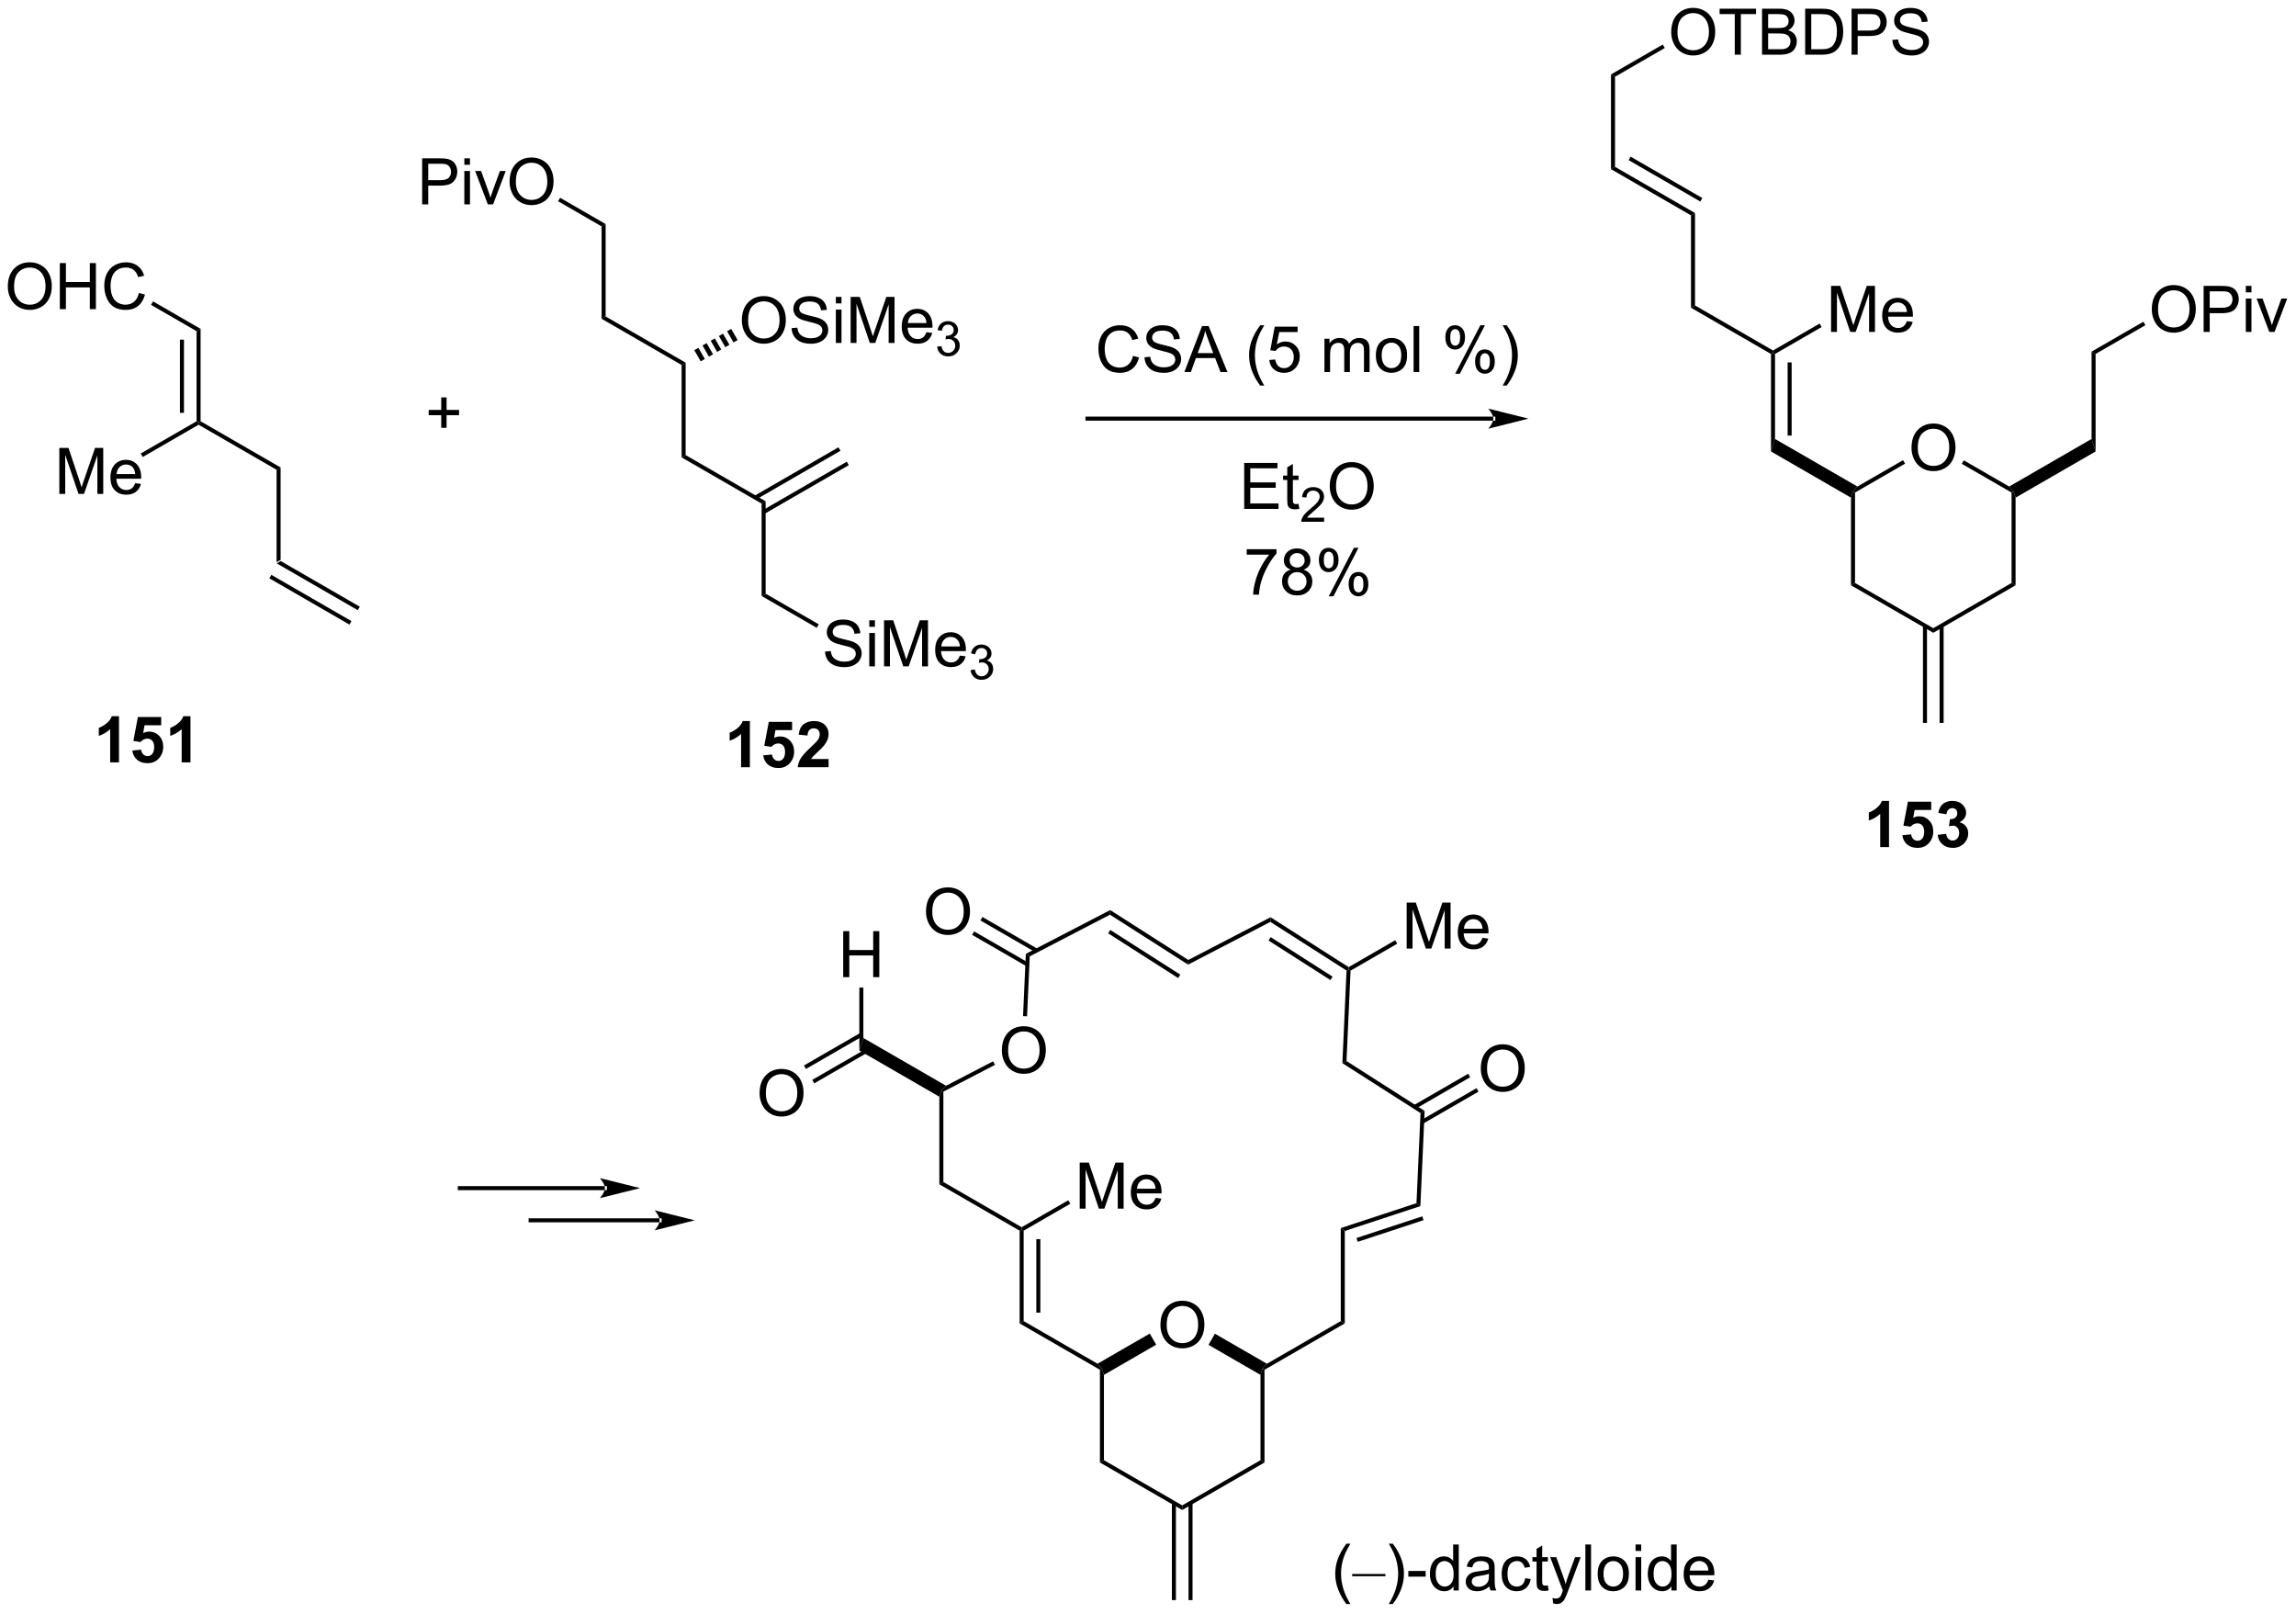 <?xml version="1.0" encoding="UTF-8"?>
<!DOCTYPE svg PUBLIC '-//W3C//DTD SVG 1.0//EN'
          'http://www.w3.org/TR/2001/REC-SVG-20010904/DTD/svg10.dtd'>
<svg stroke-dasharray="none" shape-rendering="auto" xmlns="http://www.w3.org/2000/svg" font-family="'Dialog'" text-rendering="auto" width="784" fill-opacity="1" color-interpolation="auto" color-rendering="auto" preserveAspectRatio="xMidYMid meet" font-size="12px" viewBox="0 0 784 551" fill="black" xmlns:xlink="http://www.w3.org/1999/xlink" stroke="black" image-rendering="auto" stroke-miterlimit="10" stroke-linecap="square" stroke-linejoin="miter" font-style="normal" stroke-width="1" height="551" stroke-dashoffset="0" font-weight="normal" stroke-opacity="1"
><!--Generated by the Batik Graphics2D SVG Generator--><defs id="genericDefs"
  /><g
  ><defs id="defs1"
    ><clipPath clipPathUnits="userSpaceOnUse" id="clipPath1"
      ><path d="M1.811 1.611 L295.675 1.611 L295.675 207.943 L1.811 207.943 L1.811 1.611 Z"
      /></clipPath
      ><clipPath clipPathUnits="userSpaceOnUse" id="clipPath2"
      ><path d="M0.031 312.634 L0.031 513.229 L285.724 513.229 L285.724 312.634 Z"
      /></clipPath
    ></defs
    ><g transform="scale(2.667,2.667) translate(-1.811,-1.611) matrix(1.029,0,0,1.029,1.779,-319.964)"
    ><path d="M44.796 387.983 L44.546 388.416 L34.462 382.594 L34.962 382.305 ZM43.761 389.775 L33.802 384.025 L33.552 384.458 L43.511 390.208 Z" stroke="none" clip-path="url(#clipPath2)"
    /></g
    ><g transform="matrix(2.743,0,0,2.743,-0.084,-857.534)"
    ><path d="M34.962 382.305 L34.462 382.594 L34.462 371.094 L34.962 370.805 Z" stroke="none" clip-path="url(#clipPath2)"
    /></g
    ><g transform="matrix(2.743,0,0,2.743,-0.084,-857.534)"
    ><path d="M34.962 370.805 L34.462 371.094 L24.752 365.488 L24.752 365.199 L25.002 365.055 Z" stroke="none" clip-path="url(#clipPath2)"
    /></g
    ><g transform="matrix(2.743,0,0,2.743,-0.084,-857.534)"
    ><path d="M1.003 348.31 Q1.003 346.883 1.768 346.078 Q2.534 345.271 3.745 345.271 Q4.537 345.271 5.172 345.651 Q5.81 346.029 6.144 346.706 Q6.479 347.383 6.479 348.242 Q6.479 349.115 6.128 349.802 Q5.776 350.49 5.13 350.844 Q4.487 351.198 3.74 351.198 Q2.933 351.198 2.295 350.808 Q1.659 350.414 1.331 349.74 Q1.003 349.063 1.003 348.31 ZM1.784 348.321 Q1.784 349.357 2.339 349.953 Q2.896 350.547 3.737 350.547 Q4.591 350.547 5.144 349.946 Q5.698 349.344 5.698 348.24 Q5.698 347.539 5.461 347.019 Q5.224 346.498 4.769 346.211 Q4.315 345.922 3.748 345.922 Q2.943 345.922 2.362 346.477 Q1.784 347.029 1.784 348.321 ZM7.478 351.099 L7.478 345.373 L8.236 345.373 L8.236 347.724 L11.213 347.724 L11.213 345.373 L11.97 345.373 L11.97 351.099 L11.213 351.099 L11.213 348.399 L8.236 348.399 L8.236 351.099 L7.478 351.099 ZM17.318 349.091 L18.076 349.281 Q17.839 350.216 17.219 350.709 Q16.599 351.198 15.706 351.198 Q14.779 351.198 14.198 350.821 Q13.62 350.443 13.315 349.729 Q13.013 349.013 13.013 348.193 Q13.013 347.297 13.354 346.633 Q13.698 345.966 14.328 345.62 Q14.959 345.274 15.716 345.274 Q16.576 345.274 17.162 345.711 Q17.748 346.149 17.98 346.943 L17.232 347.117 Q17.034 346.492 16.654 346.209 Q16.276 345.922 15.701 345.922 Q15.042 345.922 14.597 346.24 Q14.154 346.555 13.974 347.089 Q13.795 347.623 13.795 348.188 Q13.795 348.92 14.008 349.464 Q14.222 350.008 14.67 350.279 Q15.12 350.547 15.643 350.547 Q16.279 350.547 16.719 350.18 Q17.162 349.813 17.318 349.091 Z" stroke="none" clip-path="url(#clipPath2)"
    /></g
    ><g transform="matrix(2.743,0,0,2.743,-0.084,-857.534)"
    ><path d="M25.002 365.055 L24.752 365.199 L24.502 365.055 L24.502 353.844 L25.002 353.555 ZM22.932 364.004 L22.932 354.894 L22.432 354.894 L22.432 364.004 Z" stroke="none" clip-path="url(#clipPath2)"
    /></g
    ><g transform="matrix(2.743,0,0,2.743,-0.084,-857.534)"
    ><path d="M25.002 353.555 L24.502 353.844 L18.83 350.568 L19.08 350.135 Z" stroke="none" clip-path="url(#clipPath2)"
    /></g
    ><g transform="matrix(2.743,0,0,2.743,-0.084,-857.534)"
    ><path d="M7.417 374.099 L7.417 368.373 L8.557 368.373 L9.914 372.427 Q10.101 372.992 10.187 373.274 Q10.284 372.961 10.492 372.357 L11.862 368.373 L12.883 368.373 L12.883 374.099 L12.151 374.099 L12.151 369.305 L10.487 374.099 L9.805 374.099 L8.148 369.224 L8.148 374.099 L7.417 374.099 ZM16.854 372.763 L17.581 372.852 Q17.409 373.49 16.942 373.841 Q16.479 374.193 15.758 374.193 Q14.846 374.193 14.312 373.633 Q13.781 373.071 13.781 372.06 Q13.781 371.013 14.32 370.435 Q14.859 369.857 15.719 369.857 Q16.549 369.857 17.075 370.425 Q17.604 370.99 17.604 372.016 Q17.604 372.078 17.601 372.203 L14.508 372.203 Q14.547 372.888 14.893 373.253 Q15.242 373.615 15.76 373.615 Q16.148 373.615 16.422 373.412 Q16.695 373.209 16.854 372.763 ZM14.547 371.625 L16.862 371.625 Q16.815 371.102 16.596 370.841 Q16.26 370.435 15.726 370.435 Q15.242 370.435 14.911 370.761 Q14.581 371.084 14.547 371.625 Z" stroke="none" clip-path="url(#clipPath2)"
    /></g
    ><g transform="matrix(2.743,0,0,2.743,-0.084,-857.534)"
    ><path d="M24.502 365.055 L24.752 365.199 L24.752 365.488 L17.8 369.502 L17.55 369.069 Z" stroke="none" clip-path="url(#clipPath2)"
    /></g
    ><g transform="matrix(2.743,0,0,2.743,-0.084,-857.534)"
    ><path d="M52.583 338.057 L52.583 332.33 L54.744 332.33 Q55.315 332.33 55.614 332.385 Q56.036 332.455 56.32 332.653 Q56.606 332.848 56.781 333.205 Q56.955 333.559 56.955 333.986 Q56.955 334.716 56.489 335.223 Q56.025 335.728 54.809 335.728 L53.34 335.728 L53.34 338.057 L52.583 338.057 ZM53.34 335.051 L54.822 335.051 Q55.557 335.051 55.864 334.778 Q56.174 334.505 56.174 334.01 Q56.174 333.65 55.992 333.395 Q55.809 333.137 55.512 333.057 Q55.322 333.005 54.807 333.005 L53.34 333.005 L53.34 335.051 ZM57.833 333.137 L57.833 332.33 L58.536 332.33 L58.536 333.137 L57.833 333.137 ZM57.833 338.057 L57.833 333.908 L58.536 333.908 L58.536 338.057 L57.833 338.057 ZM60.758 338.057 L59.18 333.908 L59.922 333.908 L60.813 336.392 Q60.959 336.794 61.079 337.228 Q61.172 336.9 61.342 336.439 L62.264 333.908 L62.985 333.908 L61.415 338.057 L60.758 338.057 ZM63.467 335.267 Q63.467 333.841 64.232 333.036 Q64.998 332.228 66.209 332.228 Q67.001 332.228 67.636 332.609 Q68.274 332.986 68.607 333.663 Q68.943 334.341 68.943 335.2 Q68.943 336.072 68.592 336.76 Q68.24 337.447 67.594 337.801 Q66.951 338.156 66.204 338.156 Q65.397 338.156 64.758 337.765 Q64.123 337.372 63.795 336.697 Q63.467 336.02 63.467 335.267 ZM64.248 335.278 Q64.248 336.314 64.803 336.911 Q65.36 337.505 66.201 337.505 Q67.055 337.505 67.607 336.903 Q68.162 336.301 68.162 335.197 Q68.162 334.497 67.925 333.976 Q67.688 333.455 67.232 333.169 Q66.779 332.88 66.212 332.88 Q65.407 332.88 64.826 333.434 Q64.248 333.986 64.248 335.278 Z" stroke="none" clip-path="url(#clipPath2)"
    /></g
    ><g transform="matrix(2.743,0,0,2.743,-0.084,-857.534)"
    ><path d="M92.379 352.517 Q92.379 351.091 93.145 350.286 Q93.91 349.478 95.121 349.478 Q95.913 349.478 96.548 349.859 Q97.186 350.236 97.52 350.913 Q97.856 351.591 97.856 352.45 Q97.856 353.322 97.504 354.01 Q97.153 354.697 96.507 355.051 Q95.864 355.406 95.116 355.406 Q94.309 355.406 93.671 355.015 Q93.035 354.622 92.707 353.947 Q92.379 353.27 92.379 352.517 ZM93.16 352.528 Q93.16 353.564 93.715 354.161 Q94.272 354.755 95.114 354.755 Q95.968 354.755 96.52 354.153 Q97.074 353.551 97.074 352.447 Q97.074 351.747 96.837 351.226 Q96.6 350.705 96.145 350.419 Q95.692 350.13 95.124 350.13 Q94.319 350.13 93.739 350.684 Q93.16 351.236 93.16 352.528 ZM98.573 353.466 L99.289 353.403 Q99.339 353.833 99.524 354.109 Q99.711 354.385 100.102 354.554 Q100.492 354.723 100.979 354.723 Q101.414 354.723 101.745 354.596 Q102.078 354.466 102.24 354.241 Q102.401 354.017 102.401 353.752 Q102.401 353.481 102.245 353.281 Q102.089 353.08 101.729 352.942 Q101.5 352.853 100.711 352.663 Q99.922 352.473 99.604 352.307 Q99.195 352.091 98.992 351.773 Q98.792 351.455 98.792 351.059 Q98.792 350.627 99.037 350.249 Q99.284 349.872 99.755 349.676 Q100.229 349.481 100.808 349.481 Q101.445 349.481 101.93 349.687 Q102.417 349.892 102.677 350.291 Q102.94 350.689 102.961 351.192 L102.235 351.247 Q102.175 350.705 101.836 350.429 Q101.5 350.15 100.839 350.15 Q100.151 350.15 99.836 350.403 Q99.524 350.653 99.524 351.01 Q99.524 351.317 99.745 351.517 Q99.964 351.716 100.888 351.926 Q101.813 352.135 102.156 352.291 Q102.656 352.52 102.893 352.874 Q103.133 353.228 103.133 353.689 Q103.133 354.145 102.87 354.551 Q102.61 354.955 102.117 355.182 Q101.628 355.406 101.016 355.406 Q100.237 355.406 99.711 355.179 Q99.188 354.95 98.888 354.497 Q98.589 354.041 98.573 353.466 ZM104.081 350.387 L104.081 349.58 L104.784 349.58 L104.784 350.387 L104.081 350.387 ZM104.081 355.307 L104.081 351.158 L104.784 351.158 L104.784 355.307 L104.081 355.307 ZM105.921 355.307 L105.921 349.58 L107.061 349.58 L108.418 353.635 Q108.606 354.2 108.692 354.481 Q108.788 354.169 108.996 353.564 L110.366 349.58 L111.387 349.58 L111.387 355.307 L110.655 355.307 L110.655 350.512 L108.991 355.307 L108.309 355.307 L106.653 350.432 L106.653 355.307 L105.921 355.307 ZM115.358 353.971 L116.085 354.059 Q115.913 354.697 115.447 355.049 Q114.983 355.4 114.262 355.4 Q113.35 355.4 112.817 354.841 Q112.285 354.278 112.285 353.267 Q112.285 352.221 112.824 351.642 Q113.364 351.064 114.223 351.064 Q115.054 351.064 115.58 351.632 Q116.108 352.197 116.108 353.223 Q116.108 353.286 116.106 353.411 L113.012 353.411 Q113.051 354.096 113.397 354.46 Q113.746 354.822 114.264 354.822 Q114.653 354.822 114.926 354.619 Q115.199 354.416 115.358 353.971 ZM113.051 352.833 L115.366 352.833 Q115.319 352.309 115.1 352.049 Q114.764 351.642 114.231 351.642 Q113.746 351.642 113.416 351.968 Q113.085 352.291 113.051 352.833 Z" stroke="none" clip-path="url(#clipPath2)"
    /></g
    ><g transform="matrix(2.743,0,0,2.743,-0.084,-857.534)"
    ><path d="M116.692 355.772 L117.22 355.702 Q117.311 356.151 117.528 356.348 Q117.747 356.545 118.061 356.545 Q118.433 356.545 118.688 356.287 Q118.946 356.03 118.946 355.649 Q118.946 355.286 118.708 355.051 Q118.472 354.815 118.104 354.815 Q117.956 354.815 117.733 354.873 L117.792 354.411 Q117.845 354.416 117.876 354.416 Q118.214 354.416 118.483 354.241 Q118.753 354.065 118.753 353.698 Q118.753 353.409 118.555 353.219 Q118.36 353.028 118.05 353.028 Q117.741 353.028 117.536 353.221 Q117.331 353.414 117.272 353.801 L116.745 353.707 Q116.843 353.176 117.184 352.885 Q117.528 352.594 118.038 352.594 Q118.389 352.594 118.684 352.745 Q118.981 352.895 119.138 353.157 Q119.294 353.416 119.294 353.709 Q119.294 353.989 119.143 354.217 Q118.995 354.446 118.702 354.58 Q119.083 354.668 119.294 354.946 Q119.505 355.221 119.505 355.637 Q119.505 356.2 119.095 356.592 Q118.684 356.983 118.058 356.983 Q117.493 356.983 117.118 356.647 Q116.745 356.309 116.692 355.772 Z" stroke="none" clip-path="url(#clipPath2)"
    /></g
    ><g transform="matrix(2.743,0,0,2.743,-0.084,-857.534)"
    ><path d="M85.382 357.762 L84.882 358.051 L74.922 352.301 L75.422 352.012 Z" stroke="none" clip-path="url(#clipPath2)"
    /></g
    ><g transform="matrix(2.743,0,0,2.743,-0.084,-857.534)"
    ><path d="M75.422 352.012 L74.922 352.301 L74.922 340.801 L75.422 340.512 Z" stroke="none" clip-path="url(#clipPath2)"
    /></g
    ><g transform="matrix(2.743,0,0,2.743,-0.084,-857.534)"
    ><path d="M75.422 340.512 L74.922 340.801 L69.504 337.673 L69.754 337.24 Z" stroke="none" clip-path="url(#clipPath2)"
    /></g
    ><g transform="matrix(2.743,0,0,2.743,-0.084,-857.534)"
    ><path d="M91.853 354.95 L91.343 355.244 L90.543 353.859 L91.053 353.564 ZM90.833 355.539 L90.323 355.833 L89.523 354.447 L90.033 354.153 ZM89.813 356.127 L89.303 356.422 L88.504 355.036 L89.013 354.742 ZM88.794 356.716 L88.284 357.011 L87.484 355.625 L87.994 355.331 ZM87.774 357.305 L87.264 357.599 L86.464 356.214 L86.974 355.919 Z" stroke="none" clip-path="url(#clipPath2)"
    /></g
    ><g transform="matrix(2.743,0,0,2.743,-0.084,-857.534)"
    ><path d="M95.341 375.012 L94.841 375.301 L84.882 369.551 L85.382 369.262 Z" stroke="none" clip-path="url(#clipPath2)"
    /></g
    ><g transform="matrix(2.743,0,0,2.743,-0.084,-857.534)"
    ><path d="M85.382 369.262 L84.882 369.551 L84.882 358.051 L85.382 357.762 Z" stroke="none" clip-path="url(#clipPath2)"
    /></g
    ><g transform="matrix(2.743,0,0,2.743,-0.084,-857.534)"
    ><path d="M102.735 393.716 L103.451 393.653 Q103.5 394.083 103.685 394.359 Q103.873 394.635 104.263 394.804 Q104.654 394.973 105.141 394.973 Q105.576 394.973 105.907 394.846 Q106.24 394.716 106.401 394.491 Q106.563 394.267 106.563 394.002 Q106.563 393.731 106.407 393.531 Q106.25 393.33 105.891 393.192 Q105.662 393.103 104.873 392.913 Q104.084 392.723 103.766 392.557 Q103.357 392.341 103.154 392.023 Q102.954 391.705 102.954 391.309 Q102.954 390.877 103.198 390.499 Q103.446 390.122 103.917 389.926 Q104.391 389.731 104.969 389.731 Q105.607 389.731 106.091 389.937 Q106.579 390.142 106.839 390.541 Q107.102 390.939 107.123 391.442 L106.396 391.497 Q106.336 390.955 105.998 390.679 Q105.662 390.4 105 390.4 Q104.313 390.4 103.998 390.653 Q103.685 390.903 103.685 391.26 Q103.685 391.567 103.907 391.767 Q104.125 391.966 105.05 392.176 Q105.974 392.385 106.318 392.541 Q106.818 392.77 107.055 393.124 Q107.295 393.478 107.295 393.939 Q107.295 394.395 107.032 394.801 Q106.771 395.205 106.279 395.432 Q105.79 395.656 105.177 395.656 Q104.399 395.656 103.873 395.429 Q103.349 395.2 103.05 394.747 Q102.75 394.291 102.735 393.716 ZM108.243 390.637 L108.243 389.83 L108.946 389.83 L108.946 390.637 L108.243 390.637 ZM108.243 395.557 L108.243 391.408 L108.946 391.408 L108.946 395.557 L108.243 395.557 ZM110.082 395.557 L110.082 389.83 L111.223 389.83 L112.58 393.885 Q112.767 394.45 112.853 394.731 Q112.95 394.419 113.158 393.814 L114.528 389.83 L115.549 389.83 L115.549 395.557 L114.817 395.557 L114.817 390.762 L113.153 395.557 L112.471 395.557 L110.814 390.682 L110.814 395.557 L110.082 395.557 ZM119.52 394.221 L120.246 394.309 Q120.075 394.947 119.609 395.299 Q119.145 395.65 118.424 395.65 Q117.512 395.65 116.978 395.091 Q116.447 394.528 116.447 393.517 Q116.447 392.471 116.986 391.892 Q117.525 391.314 118.385 391.314 Q119.215 391.314 119.741 391.882 Q120.27 392.447 120.27 393.473 Q120.27 393.536 120.267 393.661 L117.174 393.661 Q117.213 394.346 117.559 394.71 Q117.908 395.072 118.426 395.072 Q118.814 395.072 119.088 394.869 Q119.361 394.666 119.52 394.221 ZM117.213 393.083 L119.528 393.083 Q119.481 392.559 119.262 392.299 Q118.926 391.892 118.392 391.892 Q117.908 391.892 117.577 392.218 Q117.246 392.541 117.213 393.083 Z" stroke="none" clip-path="url(#clipPath2)"
    /></g
    ><g transform="matrix(2.743,0,0,2.743,-0.084,-857.534)"
    ><path d="M120.854 396.022 L121.381 395.952 Q121.473 396.401 121.69 396.598 Q121.909 396.795 122.223 396.795 Q122.594 396.795 122.85 396.537 Q123.108 396.28 123.108 395.899 Q123.108 395.536 122.87 395.301 Q122.633 395.065 122.266 395.065 Q122.118 395.065 121.895 395.123 L121.954 394.661 Q122.006 394.666 122.037 394.666 Q122.375 394.666 122.645 394.491 Q122.914 394.315 122.914 393.948 Q122.914 393.659 122.717 393.469 Q122.522 393.278 122.211 393.278 Q121.903 393.278 121.698 393.471 Q121.493 393.664 121.434 394.051 L120.907 393.957 Q121.004 393.426 121.346 393.135 Q121.69 392.844 122.2 392.844 Q122.551 392.844 122.846 392.995 Q123.143 393.145 123.299 393.407 Q123.455 393.666 123.455 393.959 Q123.455 394.239 123.305 394.467 Q123.157 394.696 122.864 394.83 Q123.245 394.918 123.455 395.196 Q123.666 395.471 123.666 395.887 Q123.666 396.45 123.256 396.842 Q122.846 397.233 122.219 397.233 Q121.655 397.233 121.28 396.897 Q120.907 396.559 120.854 396.022 Z" stroke="none" clip-path="url(#clipPath2)"
    /></g
    ><g transform="matrix(2.743,0,0,2.743,-0.084,-857.534)"
    ><path d="M94.841 375.301 L95.341 375.012 L95.341 386.512 L94.841 386.801 Z" stroke="none" clip-path="url(#clipPath2)"
    /></g
    ><g transform="matrix(2.743,0,0,2.743,-0.084,-857.534)"
    ><path d="M94.841 386.801 L95.341 386.512 L101.952 390.329 L101.702 390.762 Z" stroke="none" clip-path="url(#clipPath2)"
    /></g
    ><g transform="matrix(2.743,0,0,2.743,-0.084,-857.534)"
    ><path d="M95.216 376.568 L105.693 370.519 L105.443 370.086 L94.966 376.135 ZM94.181 374.776 L104.658 368.727 L104.408 368.294 L93.931 374.342 Z" stroke="none" clip-path="url(#clipPath2)"
    /></g
    ><g transform="matrix(2.743,0,0,2.743,-0.084,-857.534)"
    ><path d="M141.071 356.921 L141.829 357.111 Q141.592 358.046 140.972 358.538 Q140.352 359.027 139.459 359.027 Q138.532 359.027 137.951 358.65 Q137.373 358.272 137.068 357.558 Q136.766 356.842 136.766 356.022 Q136.766 355.126 137.107 354.462 Q137.451 353.796 138.082 353.449 Q138.712 353.103 139.47 353.103 Q140.329 353.103 140.915 353.54 Q141.501 353.978 141.732 354.772 L140.985 354.947 Q140.787 354.322 140.407 354.038 Q140.029 353.751 139.454 353.751 Q138.795 353.751 138.35 354.069 Q137.907 354.384 137.727 354.918 Q137.548 355.452 137.548 356.017 Q137.548 356.749 137.761 357.293 Q137.975 357.837 138.423 358.108 Q138.873 358.376 139.397 358.376 Q140.032 358.376 140.472 358.009 Q140.915 357.642 141.071 356.921 ZM142.505 357.087 L143.221 357.025 Q143.27 357.454 143.455 357.73 Q143.643 358.006 144.033 358.176 Q144.424 358.345 144.911 358.345 Q145.346 358.345 145.677 358.217 Q146.01 358.087 146.171 357.863 Q146.333 357.639 146.333 357.374 Q146.333 357.103 146.177 356.902 Q146.02 356.702 145.661 356.564 Q145.432 356.475 144.643 356.285 Q143.854 356.095 143.536 355.928 Q143.127 355.712 142.924 355.394 Q142.723 355.077 142.723 354.681 Q142.723 354.249 142.968 353.871 Q143.216 353.493 143.687 353.298 Q144.161 353.103 144.739 353.103 Q145.377 353.103 145.861 353.308 Q146.348 353.514 146.609 353.913 Q146.872 354.311 146.893 354.814 L146.166 354.868 Q146.106 354.327 145.768 354.051 Q145.432 353.772 144.77 353.772 Q144.083 353.772 143.768 354.025 Q143.455 354.275 143.455 354.631 Q143.455 354.939 143.677 355.139 Q143.895 355.337 144.82 355.548 Q145.744 355.756 146.088 355.913 Q146.588 356.142 146.825 356.496 Q147.065 356.85 147.065 357.311 Q147.065 357.767 146.802 358.173 Q146.541 358.577 146.049 358.803 Q145.559 359.027 144.947 359.027 Q144.169 359.027 143.643 358.801 Q143.119 358.572 142.82 358.118 Q142.52 357.663 142.505 357.087 ZM147.468 358.928 L149.669 353.202 L150.486 353.202 L152.83 358.928 L151.966 358.928 L151.299 357.194 L148.903 357.194 L148.275 358.928 L147.468 358.928 ZM149.122 356.577 L151.065 356.577 L150.466 354.991 Q150.192 354.267 150.059 353.803 Q149.95 354.353 149.752 354.897 L149.122 356.577 ZM156.912 360.613 Q156.329 359.879 155.925 358.894 Q155.524 357.908 155.524 356.853 Q155.524 355.923 155.826 355.072 Q156.178 354.085 156.912 353.103 L157.415 353.103 Q156.943 353.915 156.79 354.264 Q156.553 354.803 156.415 355.389 Q156.248 356.118 156.248 356.858 Q156.248 358.736 157.415 360.613 L156.912 360.613 ZM158.037 357.428 L158.774 357.366 Q158.857 357.905 159.154 358.176 Q159.454 358.447 159.876 358.447 Q160.383 358.447 160.735 358.064 Q161.087 357.681 161.087 357.048 Q161.087 356.447 160.748 356.1 Q160.412 355.751 159.865 355.751 Q159.524 355.751 159.251 355.908 Q158.977 356.061 158.821 356.306 L158.162 356.22 L158.717 353.28 L161.563 353.28 L161.563 353.952 L159.279 353.952 L158.97 355.491 Q159.485 355.131 160.053 355.131 Q160.803 355.131 161.318 355.652 Q161.834 356.171 161.834 356.986 Q161.834 357.764 161.381 358.329 Q160.829 359.027 159.876 359.027 Q159.095 359.027 158.6 358.59 Q158.107 358.15 158.037 357.428 ZM164.904 358.928 L164.904 354.78 L165.532 354.78 L165.532 355.361 Q165.727 355.056 166.05 354.871 Q166.376 354.686 166.79 354.686 Q167.251 354.686 167.545 354.879 Q167.842 355.069 167.962 355.413 Q168.454 354.686 169.243 354.686 Q169.86 354.686 170.191 355.027 Q170.524 355.368 170.524 356.079 L170.524 358.928 L169.826 358.928 L169.826 356.314 Q169.826 355.892 169.756 355.707 Q169.688 355.522 169.508 355.41 Q169.329 355.296 169.087 355.296 Q168.649 355.296 168.36 355.587 Q168.071 355.876 168.071 356.517 L168.071 358.928 L167.368 358.928 L167.368 356.233 Q167.368 355.764 167.196 355.53 Q167.024 355.296 166.633 355.296 Q166.337 355.296 166.084 355.452 Q165.834 355.608 165.72 355.91 Q165.607 356.21 165.607 356.775 L165.607 358.928 L164.904 358.928 ZM171.305 356.853 Q171.305 355.702 171.946 355.147 Q172.482 354.686 173.251 354.686 Q174.107 354.686 174.649 355.246 Q175.193 355.806 175.193 356.796 Q175.193 357.595 174.951 358.056 Q174.712 358.514 174.253 358.769 Q173.795 359.022 173.251 359.022 Q172.381 359.022 171.842 358.465 Q171.305 357.905 171.305 356.853 ZM172.029 356.853 Q172.029 357.65 172.376 358.048 Q172.725 358.444 173.251 358.444 Q173.774 358.444 174.12 358.046 Q174.47 357.647 174.47 356.829 Q174.47 356.061 174.12 355.665 Q173.772 355.267 173.251 355.267 Q172.725 355.267 172.376 355.663 Q172.029 356.056 172.029 356.853 ZM176.002 358.928 L176.002 353.202 L176.705 353.202 L176.705 358.928 L176.002 358.928 ZM179.955 354.577 Q179.955 353.962 180.262 353.533 Q180.572 353.103 181.158 353.103 Q181.697 353.103 182.049 353.488 Q182.403 353.874 182.403 354.618 Q182.403 355.345 182.046 355.738 Q181.69 356.131 181.166 356.131 Q180.645 356.131 180.299 355.746 Q179.955 355.358 179.955 354.577 ZM181.177 353.587 Q180.916 353.587 180.742 353.814 Q180.567 354.04 180.567 354.647 Q180.567 355.197 180.742 355.423 Q180.919 355.647 181.177 355.647 Q181.442 355.647 181.617 355.421 Q181.791 355.194 181.791 354.592 Q181.791 354.038 181.614 353.814 Q181.44 353.587 181.177 353.587 ZM181.182 359.139 L184.315 353.103 L184.885 353.103 L181.762 359.139 L181.182 359.139 ZM183.658 357.585 Q183.658 356.967 183.966 356.54 Q184.275 356.111 184.864 356.111 Q185.403 356.111 185.757 356.496 Q186.111 356.881 186.111 357.626 Q186.111 358.353 185.752 358.746 Q185.395 359.139 184.869 359.139 Q184.348 359.139 184.002 358.751 Q183.658 358.361 183.658 357.585 ZM184.885 356.595 Q184.619 356.595 184.445 356.822 Q184.27 357.048 184.27 357.655 Q184.27 358.202 184.445 358.428 Q184.622 358.655 184.88 358.655 Q185.15 358.655 185.322 358.428 Q185.497 358.202 185.497 357.6 Q185.497 357.046 185.32 356.822 Q185.145 356.595 184.885 356.595 ZM187.592 360.613 L187.087 360.613 Q188.256 358.736 188.256 356.858 Q188.256 356.124 188.087 355.4 Q187.954 354.814 187.717 354.275 Q187.563 353.923 187.087 353.103 L187.592 353.103 Q188.326 354.085 188.678 355.072 Q188.977 355.923 188.977 356.853 Q188.977 357.908 188.574 358.894 Q188.17 359.879 187.592 360.613 Z" stroke="none" clip-path="url(#clipPath2)"
    /></g
    ><g transform="matrix(2.743,0,0,2.743,-0.084,-857.534)"
    ><path d="M154.915 375.962 L154.915 370.236 L159.055 370.236 L159.055 370.91 L155.673 370.91 L155.673 372.666 L158.842 372.666 L158.842 373.337 L155.673 373.337 L155.673 375.285 L159.188 375.285 L159.188 375.962 L154.915 375.962 ZM161.68 375.332 L161.782 375.955 Q161.485 376.017 161.251 376.017 Q160.868 376.017 160.657 375.897 Q160.446 375.775 160.36 375.577 Q160.274 375.379 160.274 374.746 L160.274 372.361 L159.759 372.361 L159.759 371.814 L160.274 371.814 L160.274 370.785 L160.975 370.363 L160.975 371.814 L161.68 371.814 L161.68 372.361 L160.975 372.361 L160.975 374.785 Q160.975 375.087 161.011 375.173 Q161.048 375.259 161.131 375.312 Q161.217 375.361 161.373 375.361 Q161.49 375.361 161.68 375.332 Z" stroke="none" clip-path="url(#clipPath2)"
    /></g
    ><g transform="matrix(2.743,0,0,2.743,-0.084,-857.534)"
    ><path d="M164.862 377.055 L164.862 377.562 L162.022 377.562 Q162.016 377.371 162.085 377.195 Q162.192 376.906 162.43 376.625 Q162.671 376.344 163.122 375.975 Q163.821 375.4 164.067 375.065 Q164.313 374.728 164.313 374.43 Q164.313 374.117 164.089 373.902 Q163.866 373.685 163.505 373.685 Q163.124 373.685 162.895 373.914 Q162.667 374.143 162.665 374.547 L162.122 374.492 Q162.179 373.885 162.542 373.568 Q162.905 373.25 163.516 373.25 Q164.136 373.25 164.495 373.594 Q164.856 373.935 164.856 374.441 Q164.856 374.699 164.751 374.949 Q164.645 375.197 164.399 375.473 Q164.155 375.748 163.587 376.228 Q163.112 376.627 162.977 376.769 Q162.843 376.912 162.755 377.055 L164.862 377.055 Z" stroke="none" clip-path="url(#clipPath2)"
    /></g
    ><g transform="matrix(2.743,0,0,2.743,-0.084,-857.534)"
    ><path d="M165.565 373.173 Q165.565 371.746 166.331 370.942 Q167.097 370.134 168.308 370.134 Q169.099 370.134 169.735 370.515 Q170.373 370.892 170.706 371.569 Q171.042 372.246 171.042 373.106 Q171.042 373.978 170.69 374.666 Q170.339 375.353 169.693 375.707 Q169.05 376.062 168.303 376.062 Q167.495 376.062 166.857 375.671 Q166.222 375.278 165.894 374.603 Q165.565 373.926 165.565 373.173 ZM166.347 373.184 Q166.347 374.22 166.901 374.817 Q167.459 375.41 168.3 375.41 Q169.154 375.41 169.706 374.809 Q170.261 374.207 170.261 373.103 Q170.261 372.403 170.024 371.882 Q169.787 371.361 169.331 371.075 Q168.878 370.785 168.31 370.785 Q167.506 370.785 166.925 371.34 Q166.347 371.892 166.347 373.184 Z" stroke="none" clip-path="url(#clipPath2)"
    /></g
    ><g transform="matrix(2.743,0,0,2.743,-0.084,-857.534)"
    ><path d="M208.073 316.645 Q208.073 315.218 208.838 314.413 Q209.604 313.606 210.815 313.606 Q211.607 313.606 212.242 313.986 Q212.88 314.364 213.213 315.041 Q213.549 315.718 213.549 316.577 Q213.549 317.45 213.198 318.137 Q212.846 318.825 212.2 319.179 Q211.557 319.533 210.81 319.533 Q210.002 319.533 209.364 319.142 Q208.729 318.749 208.401 318.075 Q208.073 317.398 208.073 316.645 ZM208.854 316.656 Q208.854 317.692 209.409 318.288 Q209.966 318.882 210.807 318.882 Q211.661 318.882 212.213 318.281 Q212.768 317.679 212.768 316.575 Q212.768 315.874 212.531 315.353 Q212.294 314.833 211.838 314.546 Q211.385 314.257 210.818 314.257 Q210.013 314.257 209.432 314.812 Q208.854 315.364 208.854 316.656 ZM215.983 319.434 L215.983 314.382 L214.095 314.382 L214.095 313.708 L218.634 313.708 L218.634 314.382 L216.741 314.382 L216.741 319.434 L215.983 319.434 ZM219.38 319.434 L219.38 313.708 L221.529 313.708 Q222.185 313.708 222.581 313.882 Q222.979 314.054 223.203 314.416 Q223.427 314.778 223.427 315.171 Q223.427 315.538 223.226 315.864 Q223.029 316.187 222.627 316.387 Q223.146 316.538 223.424 316.906 Q223.706 317.273 223.706 317.773 Q223.706 318.176 223.534 318.523 Q223.364 318.866 223.114 319.054 Q222.864 319.241 222.487 319.338 Q222.112 319.434 221.565 319.434 L219.38 319.434 ZM220.138 316.114 L221.377 316.114 Q221.88 316.114 222.099 316.046 Q222.388 315.96 222.534 315.762 Q222.682 315.562 222.682 315.262 Q222.682 314.976 222.544 314.76 Q222.409 314.544 222.154 314.463 Q221.901 314.382 221.284 314.382 L220.138 314.382 L220.138 316.114 ZM220.138 318.757 L221.565 318.757 Q221.932 318.757 222.081 318.731 Q222.341 318.684 222.516 318.575 Q222.693 318.466 222.805 318.257 Q222.919 318.046 222.919 317.773 Q222.919 317.452 222.755 317.218 Q222.591 316.981 222.299 316.885 Q222.01 316.788 221.463 316.788 L220.138 316.788 L220.138 318.757 ZM224.747 319.434 L224.747 313.708 L226.721 313.708 Q227.388 313.708 227.739 313.788 Q228.232 313.903 228.581 314.2 Q229.034 314.583 229.258 315.179 Q229.482 315.773 229.482 316.538 Q229.482 317.192 229.328 317.697 Q229.177 318.2 228.937 318.531 Q228.7 318.859 228.417 319.049 Q228.135 319.239 227.734 319.338 Q227.333 319.434 226.815 319.434 L224.747 319.434 ZM225.505 318.757 L226.729 318.757 Q227.294 318.757 227.617 318.653 Q227.94 318.546 228.13 318.356 Q228.401 318.085 228.549 317.632 Q228.7 317.176 228.7 316.528 Q228.7 315.63 228.406 315.148 Q228.112 314.663 227.69 314.499 Q227.385 314.382 226.708 314.382 L225.505 314.382 L225.505 318.757 ZM230.525 319.434 L230.525 313.708 L232.686 313.708 Q233.256 313.708 233.556 313.762 Q233.978 313.833 234.262 314.031 Q234.548 314.226 234.723 314.583 Q234.897 314.937 234.897 315.364 Q234.897 316.093 234.431 316.601 Q233.967 317.106 232.751 317.106 L231.282 317.106 L231.282 319.434 L230.525 319.434 ZM231.282 316.429 L232.764 316.429 Q233.499 316.429 233.806 316.156 Q234.116 315.882 234.116 315.387 Q234.116 315.028 233.934 314.773 Q233.751 314.515 233.454 314.434 Q233.264 314.382 232.749 314.382 L231.282 314.382 L231.282 316.429 ZM235.603 317.593 L236.319 317.531 Q236.368 317.96 236.553 318.236 Q236.741 318.512 237.131 318.682 Q237.522 318.851 238.009 318.851 Q238.444 318.851 238.775 318.723 Q239.108 318.593 239.269 318.369 Q239.431 318.145 239.431 317.88 Q239.431 317.609 239.275 317.408 Q239.118 317.208 238.759 317.07 Q238.53 316.981 237.741 316.791 Q236.952 316.601 236.634 316.434 Q236.225 316.218 236.022 315.9 Q235.821 315.583 235.821 315.187 Q235.821 314.755 236.066 314.377 Q236.314 313.999 236.785 313.804 Q237.259 313.609 237.837 313.609 Q238.475 313.609 238.959 313.814 Q239.446 314.02 239.707 314.419 Q239.97 314.817 239.991 315.32 L239.264 315.374 Q239.204 314.833 238.866 314.557 Q238.53 314.278 237.868 314.278 Q237.181 314.278 236.866 314.531 Q236.553 314.781 236.553 315.137 Q236.553 315.445 236.775 315.645 Q236.993 315.843 237.918 316.054 Q238.842 316.262 239.186 316.419 Q239.686 316.648 239.923 317.002 Q240.163 317.356 240.163 317.817 Q240.163 318.273 239.9 318.679 Q239.639 319.083 239.147 319.309 Q238.657 319.533 238.046 319.533 Q237.267 319.533 236.741 319.307 Q236.217 319.077 235.918 318.624 Q235.618 318.169 235.603 317.593 Z" stroke="none" clip-path="url(#clipPath2)"
    /></g
    ><g transform="matrix(2.743,0,0,2.743,-0.084,-857.534)"
    ><path d="M200.576 321.89 L201.076 322.179 L201.076 333.39 L200.576 333.679 Z" stroke="none" clip-path="url(#clipPath2)"
    /></g
    ><g transform="matrix(2.743,0,0,2.743,-0.084,-857.534)"
    ><path d="M200.576 333.679 L201.076 333.39 L211.035 339.14 L210.535 339.429 ZM202.77 332.556 L211.695 337.708 L211.945 337.275 L203.02 332.123 Z" stroke="none" clip-path="url(#clipPath2)"
    /></g
    ><g transform="matrix(2.743,0,0,2.743,-0.084,-857.534)"
    ><path d="M207.022 318.168 L207.272 318.601 L201.076 322.179 L200.576 321.89 Z" stroke="none" clip-path="url(#clipPath2)"
    /></g
    ><g transform="matrix(2.743,0,0,2.743,-0.084,-857.534)"
    ><path d="M210.535 339.429 L211.035 339.14 L211.035 350.64 L210.535 350.929 Z" stroke="none" clip-path="url(#clipPath2)"
    /></g
    ><g transform="matrix(2.743,0,0,2.743,-0.084,-857.534)"
    ><path d="M210.535 350.929 L211.035 350.64 L220.744 356.246 L220.744 356.534 L220.494 356.679 Z" stroke="none" clip-path="url(#clipPath2)"
    /></g
    ><g transform="matrix(2.743,0,0,2.743,-0.084,-857.534)"
    ><path d="M220.494 356.679 L220.744 356.534 L220.994 356.679 L220.994 367.255 L220.494 368.814 ZM222.564 357.729 L222.564 366.839 L223.064 366.839 L223.064 357.729 Z" stroke="none" clip-path="url(#clipPath2)"
    /></g
    ><g transform="matrix(2.743,0,0,2.743,-0.084,-857.534)"
    ><path d="M220.494 368.814 L220.994 367.255 L231.253 373.178 L230.703 373.784 L230.453 374.564 Z" stroke="none" clip-path="url(#clipPath2)"
    /></g
    ><g transform="matrix(2.743,0,0,2.743,-0.084,-857.534)"
    ><path d="M227.972 353.934 L227.972 348.208 L229.113 348.208 L230.469 352.262 Q230.657 352.827 230.743 353.109 Q230.839 352.796 231.048 352.192 L232.417 348.208 L233.438 348.208 L233.438 353.934 L232.706 353.934 L232.706 349.14 L231.042 353.934 L230.36 353.934 L228.704 349.059 L228.704 353.934 L227.972 353.934 ZM237.41 352.598 L238.136 352.687 Q237.964 353.325 237.498 353.676 Q237.035 354.028 236.313 354.028 Q235.402 354.028 234.868 353.468 Q234.337 352.906 234.337 351.895 Q234.337 350.848 234.876 350.27 Q235.415 349.692 236.274 349.692 Q237.105 349.692 237.631 350.26 Q238.16 350.825 238.16 351.851 Q238.16 351.913 238.157 352.038 L235.063 352.038 Q235.102 352.723 235.449 353.088 Q235.798 353.45 236.316 353.45 Q236.704 353.45 236.977 353.247 Q237.251 353.044 237.41 352.598 ZM235.102 351.46 L237.417 351.46 Q237.37 350.937 237.152 350.676 Q236.816 350.27 236.282 350.27 Q235.798 350.27 235.467 350.596 Q235.136 350.919 235.102 351.46 Z" stroke="none" clip-path="url(#clipPath2)"
    /></g
    ><g transform="matrix(2.743,0,0,2.743,-0.084,-857.534)"
    ><path d="M220.994 356.679 L220.744 356.534 L220.744 356.246 L226.547 352.895 L226.797 353.328 Z" stroke="none" clip-path="url(#clipPath2)"
    /></g
    ><g transform="matrix(2.743,0,0,2.743,-0.084,-857.534)"
    ><path d="M237.985 368.375 Q237.985 366.948 238.751 366.143 Q239.517 365.336 240.727 365.336 Q241.519 365.336 242.155 365.716 Q242.793 366.094 243.126 366.771 Q243.462 367.448 243.462 368.307 Q243.462 369.18 243.11 369.867 Q242.759 370.555 242.113 370.909 Q241.47 371.263 240.722 371.263 Q239.915 371.263 239.277 370.873 Q238.642 370.479 238.313 369.805 Q237.985 369.128 237.985 368.375 ZM238.767 368.386 Q238.767 369.422 239.321 370.018 Q239.879 370.612 240.72 370.612 Q241.574 370.612 242.126 370.011 Q242.681 369.409 242.681 368.305 Q242.681 367.604 242.444 367.084 Q242.207 366.563 241.751 366.276 Q241.298 365.987 240.73 365.987 Q239.925 365.987 239.345 366.542 Q238.767 367.094 238.767 368.386 Z" stroke="none" clip-path="url(#clipPath2)"
    /></g
    ><g transform="matrix(2.743,0,0,2.743,-0.084,-857.534)"
    ><path d="M230.453 374.564 L230.703 373.784 L230.953 373.929 L230.953 385.18 L230.453 385.469 Z" stroke="none" clip-path="url(#clipPath2)"
    /></g
    ><g transform="matrix(2.743,0,0,2.743,-0.084,-857.534)"
    ><path d="M230.453 385.469 L230.953 385.18 L240.697 390.806 L240.697 391.383 Z" stroke="none" clip-path="url(#clipPath2)"
    /></g
    ><g transform="matrix(2.743,0,0,2.743,-0.084,-857.534)"
    ><path d="M240.697 391.383 L240.697 390.806 L250.441 385.18 L250.941 385.469 Z" stroke="none" clip-path="url(#clipPath2)"
    /></g
    ><g transform="matrix(2.743,0,0,2.743,-0.084,-857.534)"
    ><path d="M250.941 385.469 L250.441 385.18 L250.441 373.929 L250.691 373.784 L250.941 374.564 Z" stroke="none" clip-path="url(#clipPath2)"
    /></g
    ><g transform="matrix(2.743,0,0,2.743,-0.084,-857.534)"
    ><path d="M250.141 373.178 L250.691 373.784 L250.441 373.929 L244.245 370.351 L244.495 369.918 Z" stroke="none" clip-path="url(#clipPath2)"
    /></g
    ><g transform="matrix(2.743,0,0,2.743,-0.084,-857.534)"
    ><path d="M236.934 369.898 L237.184 370.331 L230.953 373.929 L230.703 373.784 L231.253 373.178 Z" stroke="none" clip-path="url(#clipPath2)"
    /></g
    ><g transform="matrix(2.743,0,0,2.743,-0.084,-857.534)"
    ><path d="M250.941 374.564 L250.691 373.784 L250.141 373.178 L260.401 367.255 L260.901 368.814 Z" stroke="none" clip-path="url(#clipPath2)"
    /></g
    ><g transform="matrix(2.743,0,0,2.743,-0.084,-857.534)"
    ><path d="M260.901 368.814 L260.401 367.255 L260.401 356.39 L260.901 356.679 Z" stroke="none" clip-path="url(#clipPath2)"
    /></g
    ><g transform="matrix(2.743,0,0,2.743,-0.084,-857.534)"
    ><path d="M267.898 351.145 Q267.898 349.718 268.663 348.913 Q269.429 348.106 270.64 348.106 Q271.432 348.106 272.067 348.486 Q272.705 348.864 273.038 349.541 Q273.375 350.218 273.375 351.077 Q273.375 351.95 273.023 352.637 Q272.671 353.325 272.026 353.679 Q271.382 354.033 270.635 354.033 Q269.828 354.033 269.19 353.642 Q268.554 353.249 268.226 352.575 Q267.898 351.898 267.898 351.145 ZM268.679 351.156 Q268.679 352.192 269.234 352.788 Q269.791 353.382 270.632 353.382 Q271.486 353.382 272.038 352.781 Q272.593 352.179 272.593 351.075 Q272.593 350.374 272.356 349.853 Q272.119 349.333 271.663 349.046 Q271.21 348.757 270.643 348.757 Q269.838 348.757 269.257 349.312 Q268.679 349.864 268.679 351.156 ZM274.35 353.934 L274.35 348.208 L276.511 348.208 Q277.082 348.208 277.381 348.262 Q277.803 348.333 278.087 348.531 Q278.373 348.726 278.548 349.083 Q278.722 349.437 278.722 349.864 Q278.722 350.593 278.256 351.101 Q277.792 351.606 276.576 351.606 L275.108 351.606 L275.108 353.934 L274.35 353.934 ZM275.108 350.929 L276.589 350.929 Q277.324 350.929 277.631 350.656 Q277.941 350.382 277.941 349.887 Q277.941 349.528 277.759 349.273 Q277.576 349.015 277.279 348.934 Q277.089 348.882 276.574 348.882 L275.108 348.882 L275.108 350.929 ZM279.6 349.015 L279.6 348.208 L280.303 348.208 L280.303 349.015 L279.6 349.015 ZM279.6 353.934 L279.6 349.786 L280.303 349.786 L280.303 353.934 L279.6 353.934 ZM282.526 353.934 L280.947 349.786 L281.69 349.786 L282.58 352.27 Q282.726 352.671 282.846 353.106 Q282.94 352.778 283.109 352.317 L284.031 349.786 L284.752 349.786 L283.182 353.934 L282.526 353.934 Z" stroke="none" clip-path="url(#clipPath2)"
    /></g
    ><g transform="matrix(2.743,0,0,2.743,-0.084,-857.534)"
    ><path d="M260.901 356.679 L260.401 356.39 L266.847 352.668 L267.097 353.101 Z" stroke="none" clip-path="url(#clipPath2)"
    /></g
    ><g transform="matrix(2.743,0,0,2.743,-0.084,-857.534)"
    ><path d="M239.412 390.497 L239.412 402.594 L239.912 402.594 L239.912 390.497 ZM241.482 390.497 L241.482 402.594 L241.982 402.594 L241.982 390.497 Z" stroke="none" clip-path="url(#clipPath2)"
    /></g
    ><g transform="matrix(2.743,0,0,2.743,-0.084,-857.534)"
    ><path d="M116.967 449.119 L117.217 448.339 L117.467 448.491 L117.467 459.735 L116.967 460.024 Z" stroke="none" clip-path="url(#clipPath2)"
    /></g
    ><g transform="matrix(2.743,0,0,2.743,-0.084,-857.534)"
    ><path d="M116.967 460.024 L117.467 459.735 L127.211 465.361 L127.211 465.649 L126.961 465.794 Z" stroke="none" clip-path="url(#clipPath2)"
    /></g
    ><g transform="matrix(2.743,0,0,2.743,-0.084,-857.534)"
    ><path d="M126.961 465.794 L127.211 465.649 L127.461 465.794 L127.461 477.045 L126.961 477.334 ZM129.038 466.849 L129.038 475.99 L129.538 475.99 L129.538 466.849 Z" stroke="none" clip-path="url(#clipPath2)"
    /></g
    ><g transform="matrix(2.743,0,0,2.743,-0.084,-857.534)"
    ><path d="M126.961 477.334 L127.461 477.045 L136.655 482.353 L137.205 482.959 L136.955 483.104 Z" stroke="none" clip-path="url(#clipPath2)"
    /></g
    ><g transform="matrix(2.743,0,0,2.743,-0.084,-857.534)"
    ><path d="M134.439 463.05 L134.439 457.323 L135.579 457.323 L136.936 461.378 Q137.124 461.943 137.21 462.224 Q137.306 461.911 137.514 461.307 L138.884 457.323 L139.905 457.323 L139.905 463.05 L139.173 463.05 L139.173 458.255 L137.509 463.05 L136.827 463.05 L135.171 458.175 L135.171 463.05 L134.439 463.05 ZM143.876 461.714 L144.603 461.802 Q144.431 462.44 143.965 462.792 Q143.501 463.143 142.78 463.143 Q141.868 463.143 141.335 462.583 Q140.803 462.021 140.803 461.01 Q140.803 459.964 141.342 459.385 Q141.881 458.807 142.741 458.807 Q143.572 458.807 144.098 459.375 Q144.626 459.94 144.626 460.966 Q144.626 461.029 144.624 461.154 L141.53 461.154 Q141.569 461.839 141.915 462.203 Q142.264 462.565 142.782 462.565 Q143.171 462.565 143.444 462.362 Q143.717 462.159 143.876 461.714 ZM141.569 460.575 L143.884 460.575 Q143.837 460.052 143.618 459.792 Q143.282 459.385 142.749 459.385 Q142.264 459.385 141.934 459.711 Q141.603 460.034 141.569 460.575 Z" stroke="none" clip-path="url(#clipPath2)"
    /></g
    ><g transform="matrix(2.743,0,0,2.743,-0.084,-857.534)"
    ><path d="M127.461 465.794 L127.211 465.649 L127.211 465.361 L133.014 462.01 L133.264 462.443 Z" stroke="none" clip-path="url(#clipPath2)"
    /></g
    ><g transform="matrix(2.743,0,0,2.743,-0.084,-857.534)"
    ><path d="M144.487 477.55 Q144.487 476.123 145.252 475.319 Q146.018 474.511 147.229 474.511 Q148.02 474.511 148.656 474.892 Q149.294 475.269 149.627 475.946 Q149.963 476.623 149.963 477.483 Q149.963 478.355 149.612 479.043 Q149.26 479.73 148.614 480.084 Q147.971 480.438 147.224 480.438 Q146.416 480.438 145.778 480.048 Q145.143 479.655 144.815 478.98 Q144.487 478.303 144.487 477.55 ZM145.268 477.561 Q145.268 478.597 145.823 479.194 Q146.38 479.787 147.221 479.787 Q148.075 479.787 148.627 479.186 Q149.182 478.584 149.182 477.48 Q149.182 476.78 148.945 476.259 Q148.708 475.738 148.252 475.452 Q147.799 475.162 147.231 475.162 Q146.427 475.162 145.846 475.717 Q145.268 476.269 145.268 477.561 Z" stroke="none" clip-path="url(#clipPath2)"
    /></g
    ><g transform="matrix(2.743,0,0,2.743,-0.084,-857.534)"
    ><path d="M136.955 483.104 L137.205 482.959 L137.455 483.739 L137.455 494.355 L136.955 494.644 Z" stroke="none" clip-path="url(#clipPath2)"
    /></g
    ><g transform="matrix(2.743,0,0,2.743,-0.084,-857.534)"
    ><path d="M136.955 494.644 L137.455 494.355 L147.199 499.981 L147.199 500.558 Z" stroke="none" clip-path="url(#clipPath2)"
    /></g
    ><g transform="matrix(2.743,0,0,2.743,-0.084,-857.534)"
    ><path d="M147.199 500.558 L147.199 499.981 L156.943 494.355 L157.443 494.644 Z" stroke="none" clip-path="url(#clipPath2)"
    /></g
    ><g transform="matrix(2.743,0,0,2.743,-0.084,-857.534)"
    ><path d="M157.443 494.644 L156.943 494.355 L156.943 483.739 L157.193 482.959 L157.443 483.104 Z" stroke="none" clip-path="url(#clipPath2)"
    /></g
    ><g transform="matrix(2.743,0,0,2.743,-0.084,-857.534)"
    ><path d="M157.743 482.353 L157.193 482.959 L156.943 483.739 L150.471 480.003 L151.271 478.617 Z" stroke="none" clip-path="url(#clipPath2)"
    /></g
    ><g transform="matrix(2.743,0,0,2.743,-0.084,-857.534)"
    ><path d="M143.161 478.597 L143.961 479.983 L137.455 483.739 L137.205 482.959 L136.655 482.353 Z" stroke="none" clip-path="url(#clipPath2)"
    /></g
    ><g transform="matrix(2.743,0,0,2.743,-0.084,-857.534)"
    ><path d="M157.443 483.104 L157.193 482.959 L157.743 482.353 L166.937 477.045 L167.437 477.334 Z" stroke="none" clip-path="url(#clipPath2)"
    /></g
    ><g transform="matrix(2.743,0,0,2.743,-0.084,-857.534)"
    ><path d="M167.437 477.334 L166.937 477.045 L166.937 465.469 L167.437 465.83 Z" stroke="none" clip-path="url(#clipPath2)"
    /></g
    ><g transform="matrix(2.743,0,0,2.743,-0.084,-857.534)"
    ><path d="M145.914 499.672 L145.914 511.77 L146.414 511.77 L146.414 499.672 ZM147.984 499.672 L147.984 511.77 L148.484 511.77 L148.484 499.672 Z" stroke="none" clip-path="url(#clipPath2)"
    /></g
    ><g transform="matrix(2.743,0,0,2.743,-0.084,-857.534)"
    ><path d="M124.747 443.384 Q124.747 441.957 125.513 441.152 Q126.278 440.345 127.489 440.345 Q128.281 440.345 128.916 440.725 Q129.554 441.102 129.888 441.779 Q130.224 442.457 130.224 443.316 Q130.224 444.188 129.872 444.876 Q129.52 445.563 128.875 445.918 Q128.231 446.272 127.484 446.272 Q126.677 446.272 126.039 445.881 Q125.403 445.488 125.075 444.813 Q124.747 444.136 124.747 443.384 ZM125.528 443.394 Q125.528 444.43 126.083 445.027 Q126.64 445.621 127.481 445.621 Q128.336 445.621 128.888 445.019 Q129.442 444.418 129.442 443.313 Q129.442 442.613 129.205 442.092 Q128.968 441.571 128.513 441.285 Q128.06 440.996 127.492 440.996 Q126.687 440.996 126.106 441.55 Q125.528 442.102 125.528 443.394 Z" stroke="none" clip-path="url(#clipPath2)"
    /></g
    ><g transform="matrix(2.743,0,0,2.743,-0.084,-857.534)"
    ><path d="M117.467 448.491 L117.217 448.339 L117.802 447.754 L123.657 444.714 L123.888 445.158 Z" stroke="none" clip-path="url(#clipPath2)"
    /></g
    ><g transform="matrix(2.743,0,0,2.743,-0.084,-857.534)"
    ><path d="M117.802 447.754 L117.217 448.339 L116.967 449.119 L107.007 443.369 L107.507 441.81 Z" stroke="none" clip-path="url(#clipPath2)"
    /></g
    ><g transform="matrix(2.743,0,0,2.743,-0.084,-857.534)"
    ><path d="M115.304 426.105 Q115.304 424.678 116.07 423.873 Q116.836 423.066 118.047 423.066 Q118.838 423.066 119.474 423.446 Q120.112 423.824 120.445 424.501 Q120.781 425.178 120.781 426.037 Q120.781 426.91 120.429 427.597 Q120.078 428.285 119.432 428.639 Q118.789 428.993 118.041 428.993 Q117.234 428.993 116.596 428.603 Q115.961 428.209 115.632 427.535 Q115.304 426.858 115.304 426.105 ZM116.086 426.115 Q116.086 427.152 116.64 427.748 Q117.198 428.342 118.039 428.342 Q118.893 428.342 119.445 427.74 Q120 427.139 120 426.035 Q120 425.334 119.763 424.813 Q119.526 424.293 119.07 424.006 Q118.617 423.717 118.049 423.717 Q117.245 423.717 116.664 424.272 Q116.086 424.824 116.086 426.115 Z" stroke="none" clip-path="url(#clipPath2)"
    /></g
    ><g transform="matrix(2.743,0,0,2.743,-0.084,-857.534)"
    ><path d="M127.885 439.11 L127.385 439.087 L127.733 431.339 L128.219 431.65 Z" stroke="none" clip-path="url(#clipPath2)"
    /></g
    ><g transform="matrix(2.743,0,0,2.743,-0.084,-857.534)"
    ><path d="M129.191 430.712 L122.331 426.752 L122.081 427.185 L128.941 431.145 ZM128.048 432.443 L121.296 428.544 L121.046 428.977 L127.799 432.876 Z" stroke="none" clip-path="url(#clipPath2)"
    /></g
    ><g transform="matrix(2.743,0,0,2.743,-0.084,-857.534)"
    ><path d="M128.219 431.65 L127.733 431.339 L138.231 425.889 L138.205 426.466 Z" stroke="none" clip-path="url(#clipPath2)"
    /></g
    ><g transform="matrix(2.743,0,0,2.743,-0.084,-857.534)"
    ><path d="M138.205 426.466 L138.231 425.889 L147.957 432.101 L147.931 432.678 ZM137.976 428.784 L146.691 434.351 L146.96 433.929 L138.245 428.363 Z" stroke="none" clip-path="url(#clipPath2)"
    /></g
    ><g transform="matrix(2.743,0,0,2.743,-0.084,-857.534)"
    ><path d="M167.437 465.83 L166.937 465.469 L176.362 462.369 L176.846 462.736 ZM169.049 467.179 L177.239 464.485 L177.083 464.01 L168.893 466.704 Z" stroke="none" clip-path="url(#clipPath2)"
    /></g
    ><g transform="matrix(2.743,0,0,2.743,-0.084,-857.534)"
    ><path d="M176.846 462.736 L176.362 462.369 L176.864 451.157 L177.377 450.891 Z" stroke="none" clip-path="url(#clipPath2)"
    /></g
    ><g transform="matrix(2.743,0,0,2.743,-0.084,-857.534)"
    ><path d="M177.377 450.891 L176.864 451.157 L167.139 444.946 L167.651 444.68 Z" stroke="none" clip-path="url(#clipPath2)"
    /></g
    ><g transform="matrix(2.743,0,0,2.743,-0.084,-857.534)"
    ><path d="M94.586 448.7 Q94.586 447.273 95.352 446.469 Q96.118 445.661 97.328 445.661 Q98.12 445.661 98.755 446.041 Q99.394 446.419 99.727 447.096 Q100.063 447.773 100.063 448.633 Q100.063 449.505 99.711 450.192 Q99.36 450.88 98.714 451.234 Q98.071 451.588 97.323 451.588 Q96.516 451.588 95.878 451.198 Q95.243 450.805 94.914 450.13 Q94.586 449.453 94.586 448.7 ZM95.368 448.711 Q95.368 449.747 95.922 450.344 Q96.479 450.937 97.321 450.937 Q98.175 450.937 98.727 450.336 Q99.281 449.734 99.281 448.63 Q99.281 447.93 99.044 447.409 Q98.808 446.888 98.352 446.601 Q97.899 446.312 97.331 446.312 Q96.526 446.312 95.946 446.867 Q95.368 447.419 95.368 448.711 Z" stroke="none" clip-path="url(#clipPath2)"
    /></g
    ><g transform="matrix(2.743,0,0,2.743,-0.084,-857.534)"
    ><path d="M107.132 441.178 L100.11 445.232 L100.36 445.665 L107.382 441.611 ZM108.167 442.971 L101.145 447.025 L101.395 447.458 L108.417 443.404 Z" stroke="none" clip-path="url(#clipPath2)"
    /></g
    ><g transform="matrix(2.743,0,0,2.743,-0.084,-857.534)"
    ><path d="M104.998 434.239 L104.998 428.513 L105.756 428.513 L105.756 430.864 L108.732 430.864 L108.732 428.513 L109.49 428.513 L109.49 434.239 L108.732 434.239 L108.732 431.539 L105.756 431.539 L105.756 434.239 L104.998 434.239 Z" stroke="none" clip-path="url(#clipPath2)"
    /></g
    ><g transform="matrix(2.743,0,0,2.743,-0.084,-857.534)"
    ><path d="M107.507 441.81 L107.007 443.369 L107.007 435.539 L107.507 435.539 Z" stroke="none" clip-path="url(#clipPath2)"
    /></g
    ><g transform="matrix(2.743,0,0,2.743,-0.084,-857.534)"
    ><path d="M167.651 444.68 L167.139 444.946 L167.655 433.417 L167.911 433.284 L168.155 433.432 Z" stroke="none" clip-path="url(#clipPath2)"
    /></g
    ><g transform="matrix(2.743,0,0,2.743,-0.084,-857.534)"
    ><path d="M167.918 432.992 L167.911 433.284 L167.655 433.417 L158.173 427.361 L158.199 426.784 ZM165.917 434.178 L158.213 429.258 L157.944 429.679 L165.648 434.6 Z" stroke="none" clip-path="url(#clipPath2)"
    /></g
    ><g transform="matrix(2.743,0,0,2.743,-0.084,-857.534)"
    ><path d="M158.199 426.784 L158.173 427.361 L147.931 432.678 L147.957 432.101 Z" stroke="none" clip-path="url(#clipPath2)"
    /></g
    ><g transform="matrix(2.743,0,0,2.743,-0.084,-857.534)"
    ><path d="M175.14 430.684 L175.14 424.958 L176.28 424.958 L177.637 429.012 Q177.824 429.577 177.91 429.859 Q178.007 429.546 178.215 428.942 L179.585 424.958 L180.606 424.958 L180.606 430.684 L179.874 430.684 L179.874 425.89 L178.21 430.684 L177.528 430.684 L175.871 425.809 L175.871 430.684 L175.14 430.684 ZM184.577 429.348 L185.304 429.437 Q185.132 430.075 184.666 430.426 Q184.202 430.778 183.481 430.778 Q182.569 430.778 182.035 430.218 Q181.504 429.656 181.504 428.645 Q181.504 427.598 182.043 427.02 Q182.582 426.442 183.442 426.442 Q184.272 426.442 184.798 427.01 Q185.327 427.575 185.327 428.601 Q185.327 428.663 185.324 428.788 L182.231 428.788 Q182.27 429.473 182.616 429.838 Q182.965 430.2 183.483 430.2 Q183.871 430.2 184.145 429.997 Q184.418 429.793 184.577 429.348 ZM182.27 428.21 L184.585 428.21 Q184.538 427.687 184.319 427.426 Q183.983 427.02 183.449 427.02 Q182.965 427.02 182.634 427.346 Q182.304 427.668 182.27 428.21 Z" stroke="none" clip-path="url(#clipPath2)"
    /></g
    ><g transform="matrix(2.743,0,0,2.743,-0.084,-857.534)"
    ><path d="M168.155 433.432 L167.911 433.284 L167.918 432.992 L173.715 429.645 L173.965 430.078 Z" stroke="none" clip-path="url(#clipPath2)"
    /></g
    ><g transform="matrix(2.743,0,0,2.743,-0.084,-857.534)"
    ><path d="M184.368 445.635 Q184.368 444.208 185.133 443.403 Q185.899 442.596 187.11 442.596 Q187.902 442.596 188.537 442.976 Q189.175 443.354 189.508 444.031 Q189.844 444.708 189.844 445.567 Q189.844 446.44 189.493 447.127 Q189.141 447.815 188.495 448.169 Q187.852 448.523 187.105 448.523 Q186.297 448.523 185.659 448.133 Q185.024 447.739 184.696 447.065 Q184.368 446.388 184.368 445.635 ZM185.149 445.646 Q185.149 446.682 185.704 447.278 Q186.261 447.872 187.102 447.872 Q187.956 447.872 188.508 447.271 Q189.063 446.669 189.063 445.565 Q189.063 444.864 188.826 444.344 Q188.589 443.823 188.133 443.536 Q187.68 443.247 187.113 443.247 Q186.308 443.247 185.727 443.802 Q185.149 444.354 185.149 445.646 Z" stroke="none" clip-path="url(#clipPath2)"
    /></g
    ><g transform="matrix(2.743,0,0,2.743,-0.084,-857.534)"
    ><path d="M177.19 452.468 L184.084 448.488 L183.834 448.055 L176.94 452.035 ZM176.263 450.613 L183.049 446.695 L182.799 446.262 L176.013 450.18 Z" stroke="none" clip-path="url(#clipPath2)"
    /></g
    ><g transform="matrix(2.743,0,0,2.743,-0.084,-857.534)"
    ><path d="M167.635 512.257 Q167.052 511.522 166.648 510.538 Q166.247 509.551 166.247 508.496 Q166.247 507.567 166.549 506.715 Q166.901 505.728 167.635 504.746 L168.138 504.746 Q167.666 505.559 167.513 505.908 Q167.276 506.447 167.138 507.033 Q166.971 507.762 166.971 508.502 Q166.971 510.379 168.138 512.257 L167.635 512.257 Z" stroke="none" clip-path="url(#clipPath2)"
    /></g
    ><g transform="matrix(2.743,0,0,2.743,-0.084,-857.534)"
    ><path d="M172.494 508.801 L168.357 508.801 L168.357 508.517 L172.494 508.517 L172.494 508.801 Z" stroke="none" clip-path="url(#clipPath2)"
    /></g
    ><g transform="matrix(2.743,0,0,2.743,-0.084,-857.534)"
    ><path d="M173.416 512.257 L172.911 512.257 Q174.08 510.379 174.08 508.502 Q174.08 507.767 173.911 507.043 Q173.778 506.457 173.541 505.918 Q173.388 505.567 172.911 504.746 L173.416 504.746 Q174.151 505.728 174.502 506.715 Q174.802 507.567 174.802 508.496 Q174.802 509.551 174.398 510.538 Q173.994 511.522 173.416 512.257 ZM175.346 508.853 L175.346 508.145 L177.505 508.145 L177.505 508.853 L175.346 508.853 ZM180.974 510.572 L180.974 510.048 Q180.58 510.666 179.815 510.666 Q179.317 510.666 178.901 510.392 Q178.487 510.119 178.257 509.629 Q178.028 509.137 178.028 508.502 Q178.028 507.879 178.234 507.374 Q178.442 506.869 178.857 506.601 Q179.271 506.33 179.784 506.33 Q180.159 506.33 180.45 506.488 Q180.744 506.645 180.927 506.9 L180.927 504.845 L181.627 504.845 L181.627 510.572 L180.974 510.572 ZM178.752 508.502 Q178.752 509.298 179.088 509.694 Q179.424 510.087 179.88 510.087 Q180.341 510.087 180.664 509.71 Q180.987 509.332 180.987 508.559 Q180.987 507.707 180.659 507.309 Q180.33 506.91 179.849 506.91 Q179.38 506.91 179.065 507.293 Q178.752 507.676 178.752 508.502 ZM185.439 510.059 Q185.048 510.392 184.686 510.53 Q184.327 510.666 183.912 510.666 Q183.228 510.666 182.86 510.332 Q182.493 509.996 182.493 509.478 Q182.493 509.173 182.631 508.921 Q182.772 508.668 182.996 508.517 Q183.22 508.363 183.501 508.285 Q183.709 508.231 184.126 508.181 Q184.978 508.08 185.381 507.939 Q185.384 507.793 185.384 507.754 Q185.384 507.324 185.186 507.15 Q184.915 506.91 184.384 506.91 Q183.889 506.91 183.652 507.085 Q183.415 507.259 183.303 507.699 L182.616 507.606 Q182.709 507.166 182.923 506.895 Q183.139 506.621 183.545 506.476 Q183.952 506.33 184.485 506.33 Q185.017 506.33 185.347 506.455 Q185.681 506.58 185.837 506.77 Q185.993 506.957 186.056 507.246 Q186.092 507.426 186.092 507.895 L186.092 508.832 Q186.092 509.814 186.136 510.074 Q186.181 510.332 186.314 510.572 L185.579 510.572 Q185.47 510.353 185.439 510.059 ZM185.381 508.488 Q184.998 508.645 184.233 508.754 Q183.798 508.817 183.618 508.895 Q183.439 508.973 183.34 509.124 Q183.243 509.275 183.243 509.457 Q183.243 509.738 183.457 509.926 Q183.67 510.113 184.079 510.113 Q184.485 510.113 184.8 509.936 Q185.118 509.759 185.267 509.449 Q185.381 509.212 185.381 508.746 L185.381 508.488 ZM189.888 509.051 L190.58 509.142 Q190.466 509.856 190 510.262 Q189.534 510.666 188.854 510.666 Q188.002 510.666 187.484 510.108 Q186.966 509.551 186.966 508.512 Q186.966 507.84 187.187 507.337 Q187.411 506.832 187.867 506.582 Q188.323 506.33 188.857 506.33 Q189.534 506.33 189.963 506.671 Q190.393 507.012 190.513 507.642 L189.83 507.746 Q189.732 507.33 189.484 507.119 Q189.237 506.908 188.885 506.908 Q188.354 506.908 188.021 507.288 Q187.69 507.668 187.69 508.494 Q187.69 509.33 188.01 509.71 Q188.33 510.087 188.846 510.087 Q189.26 510.087 189.536 509.835 Q189.815 509.58 189.888 509.051 ZM192.716 509.942 L192.817 510.564 Q192.521 510.627 192.286 510.627 Q191.903 510.627 191.692 510.507 Q191.482 510.384 191.396 510.186 Q191.31 509.988 191.31 509.356 L191.31 506.97 L190.794 506.97 L190.794 506.423 L191.31 506.423 L191.31 505.395 L192.01 504.973 L192.01 506.423 L192.716 506.423 L192.716 506.97 L192.01 506.97 L192.01 509.395 Q192.01 509.697 192.047 509.783 Q192.083 509.869 192.166 509.921 Q192.252 509.97 192.409 509.97 Q192.526 509.97 192.716 509.942 ZM193.373 512.171 L193.295 511.509 Q193.524 511.572 193.696 511.572 Q193.931 511.572 194.071 511.494 Q194.212 511.416 194.303 511.275 Q194.368 511.171 194.517 510.752 Q194.537 510.694 194.579 510.58 L193.006 506.423 L193.764 506.423 L194.626 508.824 Q194.795 509.283 194.928 509.785 Q195.048 509.301 195.217 508.84 L196.103 506.423 L196.806 506.423 L195.228 510.642 Q194.975 511.327 194.834 511.585 Q194.647 511.931 194.405 512.093 Q194.162 512.257 193.827 512.257 Q193.623 512.257 193.373 512.171 ZM197.389 510.572 L197.389 504.845 L198.092 504.845 L198.092 510.572 L197.389 510.572 ZM198.919 508.496 Q198.919 507.345 199.56 506.791 Q200.096 506.33 200.864 506.33 Q201.721 506.33 202.263 506.889 Q202.807 507.449 202.807 508.439 Q202.807 509.238 202.565 509.699 Q202.325 510.158 201.867 510.413 Q201.409 510.666 200.864 510.666 Q199.994 510.666 199.455 510.108 Q198.919 509.548 198.919 508.496 ZM199.643 508.496 Q199.643 509.293 199.989 509.692 Q200.338 510.087 200.864 510.087 Q201.388 510.087 201.734 509.689 Q202.083 509.291 202.083 508.473 Q202.083 507.705 201.734 507.309 Q201.385 506.91 200.864 506.91 Q200.338 506.91 199.989 507.306 Q199.643 507.699 199.643 508.496 ZM203.634 505.652 L203.634 504.845 L204.337 504.845 L204.337 505.652 L203.634 505.652 ZM203.634 510.572 L203.634 506.423 L204.337 506.423 L204.337 510.572 L203.634 510.572 ZM208.099 510.572 L208.099 510.048 Q207.705 510.666 206.94 510.666 Q206.442 510.666 206.026 510.392 Q205.612 510.119 205.382 509.629 Q205.153 509.137 205.153 508.502 Q205.153 507.879 205.359 507.374 Q205.567 506.869 205.982 506.601 Q206.396 506.33 206.909 506.33 Q207.284 506.33 207.575 506.488 Q207.869 506.645 208.052 506.9 L208.052 504.845 L208.752 504.845 L208.752 510.572 L208.099 510.572 ZM205.877 508.502 Q205.877 509.298 206.213 509.694 Q206.549 510.087 207.005 510.087 Q207.466 510.087 207.789 509.71 Q208.112 509.332 208.112 508.559 Q208.112 507.707 207.784 507.309 Q207.455 506.91 206.974 506.91 Q206.505 506.91 206.19 507.293 Q205.877 507.676 205.877 508.502 ZM212.696 509.236 L213.423 509.324 Q213.251 509.962 212.785 510.314 Q212.321 510.666 211.6 510.666 Q210.689 510.666 210.155 510.106 Q209.623 509.543 209.623 508.533 Q209.623 507.486 210.162 506.908 Q210.702 506.33 211.561 506.33 Q212.392 506.33 212.918 506.897 Q213.446 507.462 213.446 508.488 Q213.446 508.551 213.444 508.676 L210.35 508.676 Q210.389 509.361 210.735 509.726 Q211.084 510.087 211.603 510.087 Q211.991 510.087 212.264 509.884 Q212.537 509.681 212.696 509.236 ZM210.389 508.098 L212.704 508.098 Q212.657 507.574 212.439 507.314 Q212.103 506.908 211.569 506.908 Q211.084 506.908 210.754 507.233 Q210.423 507.556 210.389 508.098 Z" stroke="none" clip-path="url(#clipPath2)"
    /></g
    ><g transform="matrix(2.743,0,0,2.743,-0.084,-857.534)"
    ><path d="M14.843 407.513 L13.747 407.513 L13.747 403.375 Q13.146 403.937 12.328 404.208 L12.328 403.211 Q12.758 403.07 13.26 402.679 Q13.765 402.286 13.953 401.763 L14.843 401.763 L14.843 407.513 ZM16.501 406.039 L17.595 405.927 Q17.642 406.297 17.871 406.515 Q18.103 406.731 18.402 406.731 Q18.746 406.731 18.983 406.453 Q19.222 406.172 19.222 405.609 Q19.222 405.083 18.985 404.82 Q18.751 404.554 18.371 404.554 Q17.899 404.554 17.524 404.974 L16.634 404.844 L17.196 401.864 L20.097 401.864 L20.097 402.89 L18.027 402.89 L17.855 403.864 Q18.222 403.679 18.605 403.679 Q19.337 403.679 19.845 404.211 Q20.353 404.742 20.353 405.591 Q20.353 406.297 19.941 406.851 Q19.384 407.612 18.392 407.612 Q17.597 407.612 17.097 407.185 Q16.597 406.758 16.501 406.039 ZM23.742 407.513 L22.645 407.513 L22.645 403.375 Q22.044 403.937 21.226 404.208 L21.226 403.211 Q21.656 403.07 22.159 402.679 Q22.664 402.286 22.851 401.763 L23.742 401.763 L23.742 407.513 Z" stroke="none" clip-path="url(#clipPath2)"
    /></g
    ><g transform="matrix(2.743,0,0,2.743,-0.084,-857.534)"
    ><path d="M93.38 408.114 L92.284 408.114 L92.284 403.976 Q91.682 404.538 90.864 404.809 L90.864 403.812 Q91.294 403.671 91.797 403.281 Q92.302 402.887 92.489 402.364 L93.38 402.364 L93.38 408.114 ZM95.037 406.64 L96.131 406.528 Q96.178 406.898 96.407 407.116 Q96.639 407.333 96.939 407.333 Q97.282 407.333 97.519 407.054 Q97.759 406.773 97.759 406.21 Q97.759 405.684 97.522 405.421 Q97.287 405.156 96.907 405.156 Q96.436 405.156 96.061 405.575 L95.17 405.445 L95.733 402.465 L98.634 402.465 L98.634 403.491 L96.564 403.491 L96.392 404.465 Q96.759 404.281 97.142 404.281 Q97.873 404.281 98.381 404.812 Q98.889 405.343 98.889 406.192 Q98.889 406.898 98.478 407.452 Q97.92 408.213 96.928 408.213 Q96.134 408.213 95.634 407.786 Q95.134 407.359 95.037 406.64 ZM103.177 407.093 L103.177 408.114 L99.331 408.114 Q99.393 407.536 99.706 407.017 Q100.018 406.499 100.94 405.645 Q101.682 404.952 101.849 404.708 Q102.075 404.366 102.075 404.036 Q102.075 403.668 101.877 403.471 Q101.682 403.273 101.333 403.273 Q100.989 403.273 100.786 403.481 Q100.583 403.687 100.552 404.168 L99.458 404.059 Q99.557 403.153 100.073 402.76 Q100.588 402.364 101.362 402.364 Q102.208 402.364 102.692 402.822 Q103.177 403.278 103.177 403.958 Q103.177 404.343 103.039 404.695 Q102.901 405.043 102.599 405.426 Q102.401 405.679 101.88 406.156 Q101.362 406.632 101.221 406.788 Q101.083 406.945 100.997 407.093 L103.177 407.093 Z" stroke="none" clip-path="url(#clipPath2)"
    /></g
    ><g transform="matrix(2.743,0,0,2.743,-0.084,-857.534)"
    ><path d="M235.186 418.051 L234.09 418.051 L234.09 413.913 Q233.488 414.476 232.671 414.746 L232.671 413.749 Q233.1 413.608 233.603 413.218 Q234.108 412.824 234.296 412.301 L235.186 412.301 L235.186 418.051 ZM236.844 416.577 L237.938 416.465 Q237.984 416.835 238.214 417.054 Q238.445 417.27 238.745 417.27 Q239.089 417.27 239.326 416.991 Q239.565 416.71 239.565 416.147 Q239.565 415.621 239.328 415.358 Q239.094 415.093 238.714 415.093 Q238.242 415.093 237.867 415.512 L236.977 415.382 L237.539 412.403 L240.44 412.403 L240.44 413.429 L238.37 413.429 L238.198 414.403 Q238.565 414.218 238.948 414.218 Q239.68 414.218 240.188 414.749 Q240.695 415.28 240.695 416.129 Q240.695 416.835 240.284 417.389 Q239.727 418.15 238.734 418.15 Q237.94 418.15 237.44 417.723 Q236.94 417.296 236.844 416.577 ZM241.238 416.53 L242.301 416.403 Q242.35 416.809 242.572 417.025 Q242.796 417.238 243.113 417.238 Q243.452 417.238 243.684 416.981 Q243.918 416.723 243.918 416.285 Q243.918 415.871 243.694 415.629 Q243.473 415.387 243.152 415.387 Q242.941 415.387 242.647 415.468 L242.77 414.574 Q243.215 414.585 243.449 414.382 Q243.684 414.176 243.684 413.835 Q243.684 413.546 243.512 413.374 Q243.34 413.202 243.053 413.202 Q242.772 413.202 242.572 413.397 Q242.374 413.593 242.332 413.968 L241.319 413.796 Q241.426 413.278 241.637 412.968 Q241.85 412.655 242.231 412.478 Q242.613 412.301 243.085 412.301 Q243.895 412.301 244.381 412.817 Q244.785 413.238 244.785 413.77 Q244.785 414.522 243.96 414.973 Q244.452 415.077 244.746 415.444 Q245.043 415.811 245.043 416.332 Q245.043 417.085 244.491 417.619 Q243.941 418.15 243.121 418.15 Q242.343 418.15 241.829 417.702 Q241.319 417.254 241.238 416.53 Z" stroke="none" clip-path="url(#clipPath2)"
    /></g
    ><g transform="matrix(2.743,0,0,2.743,-0.084,-857.534)"
    ><path d="M54.958 365.869 L54.958 364.299 L53.398 364.299 L53.398 363.643 L54.958 363.643 L54.958 362.085 L55.623 362.085 L55.623 363.643 L57.18 363.643 L57.18 364.299 L55.623 364.299 L55.623 365.869 L54.958 365.869 Z" stroke="none" clip-path="url(#clipPath2)"
    /></g
    ><g transform="matrix(2.743,0,0,2.743,-0.084,-857.534)"
    ><path d="M155.228 381.654 L155.228 380.977 L158.934 380.977 L158.934 381.524 Q158.387 382.107 157.851 383.073 Q157.314 384.037 157.02 385.055 Q156.809 385.774 156.752 386.631 L156.028 386.631 Q156.041 385.954 156.293 384.998 Q156.548 384.04 157.023 383.152 Q157.496 382.264 158.033 381.654 L155.228 381.654 ZM160.711 383.524 Q160.274 383.365 160.063 383.068 Q159.852 382.771 159.852 382.357 Q159.852 381.732 160.3 381.308 Q160.75 380.881 161.498 380.881 Q162.248 380.881 162.703 381.316 Q163.162 381.75 163.162 382.375 Q163.162 382.774 162.951 383.071 Q162.743 383.365 162.318 383.524 Q162.844 383.696 163.12 384.079 Q163.396 384.461 163.396 384.993 Q163.396 385.727 162.875 386.23 Q162.357 386.73 161.508 386.73 Q160.662 386.73 160.141 386.227 Q159.623 385.724 159.623 384.974 Q159.623 384.415 159.904 384.04 Q160.188 383.662 160.711 383.524 ZM160.571 382.334 Q160.571 382.74 160.831 382.998 Q161.094 383.256 161.513 383.256 Q161.92 383.256 162.177 383 Q162.438 382.743 162.438 382.373 Q162.438 381.985 162.17 381.722 Q161.904 381.459 161.506 381.459 Q161.102 381.459 160.836 381.717 Q160.571 381.974 160.571 382.334 ZM160.344 384.977 Q160.344 385.279 160.487 385.56 Q160.631 385.842 160.912 385.995 Q161.193 386.149 161.516 386.149 Q162.021 386.149 162.349 385.826 Q162.677 385.5 162.677 385 Q162.677 384.493 162.339 384.162 Q162 383.829 161.493 383.829 Q160.998 383.829 160.67 384.157 Q160.344 384.485 160.344 384.977 ZM164.213 382.279 Q164.213 381.665 164.52 381.235 Q164.83 380.805 165.416 380.805 Q165.955 380.805 166.306 381.191 Q166.661 381.576 166.661 382.321 Q166.661 383.047 166.304 383.441 Q165.947 383.834 165.423 383.834 Q164.903 383.834 164.556 383.448 Q164.213 383.06 164.213 382.279 ZM165.434 381.29 Q165.173 381.29 164.999 381.516 Q164.825 381.743 164.825 382.349 Q164.825 382.899 164.999 383.125 Q165.176 383.349 165.434 383.349 Q165.7 383.349 165.874 383.123 Q166.048 382.896 166.048 382.295 Q166.048 381.74 165.871 381.516 Q165.697 381.29 165.434 381.29 ZM165.439 386.842 L168.572 380.805 L169.142 380.805 L166.02 386.842 L165.439 386.842 ZM167.916 385.287 Q167.916 384.67 168.223 384.243 Q168.533 383.813 169.121 383.813 Q169.661 383.813 170.015 384.198 Q170.369 384.584 170.369 385.329 Q170.369 386.055 170.01 386.448 Q169.653 386.842 169.127 386.842 Q168.606 386.842 168.26 386.454 Q167.916 386.063 167.916 385.287 ZM169.142 384.297 Q168.877 384.297 168.702 384.524 Q168.528 384.75 168.528 385.357 Q168.528 385.904 168.702 386.131 Q168.879 386.357 169.137 386.357 Q169.408 386.357 169.58 386.131 Q169.754 385.904 169.754 385.303 Q169.754 384.748 169.577 384.524 Q169.403 384.297 169.142 384.297 Z" stroke="none" clip-path="url(#clipPath2)"
    /></g
    ><g transform="matrix(2.743,0,0,2.743,-0.084,-857.534)"
    ><path d="M185.927 364.98 L185.927 364.98 L135.407 364.98 L135.157 364.98 L135.157 364.48 L135.407 364.48 L185.927 364.48 L186.177 364.48 L186.177 364.98 ZM190.302 364.73 L185.302 363.48 C185.302 363.48 185.927 364.183 185.927 364.73 C185.927 365.277 185.302 365.98 185.302 365.98 Z" stroke="none" clip-path="url(#clipPath2)"
    /></g
    ><g transform="matrix(2.743,0,0,2.743,-0.084,-857.534)"
    ><path d="M75.332 460.746 L75.332 460.746 L57.268 460.746 L57.018 460.746 L57.018 460.246 L57.268 460.246 L75.332 460.246 L75.582 460.246 L75.582 460.746 ZM79.707 460.496 L74.707 459.246 C74.707 459.246 75.332 459.95 75.332 460.496 C75.332 461.043 74.707 461.746 74.707 461.746 Z" stroke="none" clip-path="url(#clipPath2)"
    /></g
    ><g transform="matrix(2.743,0,0,2.743,-0.084,-857.534)"
    ><path d="M82.144 464.753 L82.144 464.753 L66.084 464.753 L65.834 464.753 L65.834 464.253 L66.084 464.253 L82.144 464.253 L82.394 464.253 L82.394 464.753 ZM86.519 464.503 L81.519 463.253 C81.519 463.253 82.144 463.957 82.144 464.503 C82.144 465.05 81.519 465.753 81.519 465.753 Z" stroke="none" clip-path="url(#clipPath2)"
    /></g
  ></g
></svg
>

